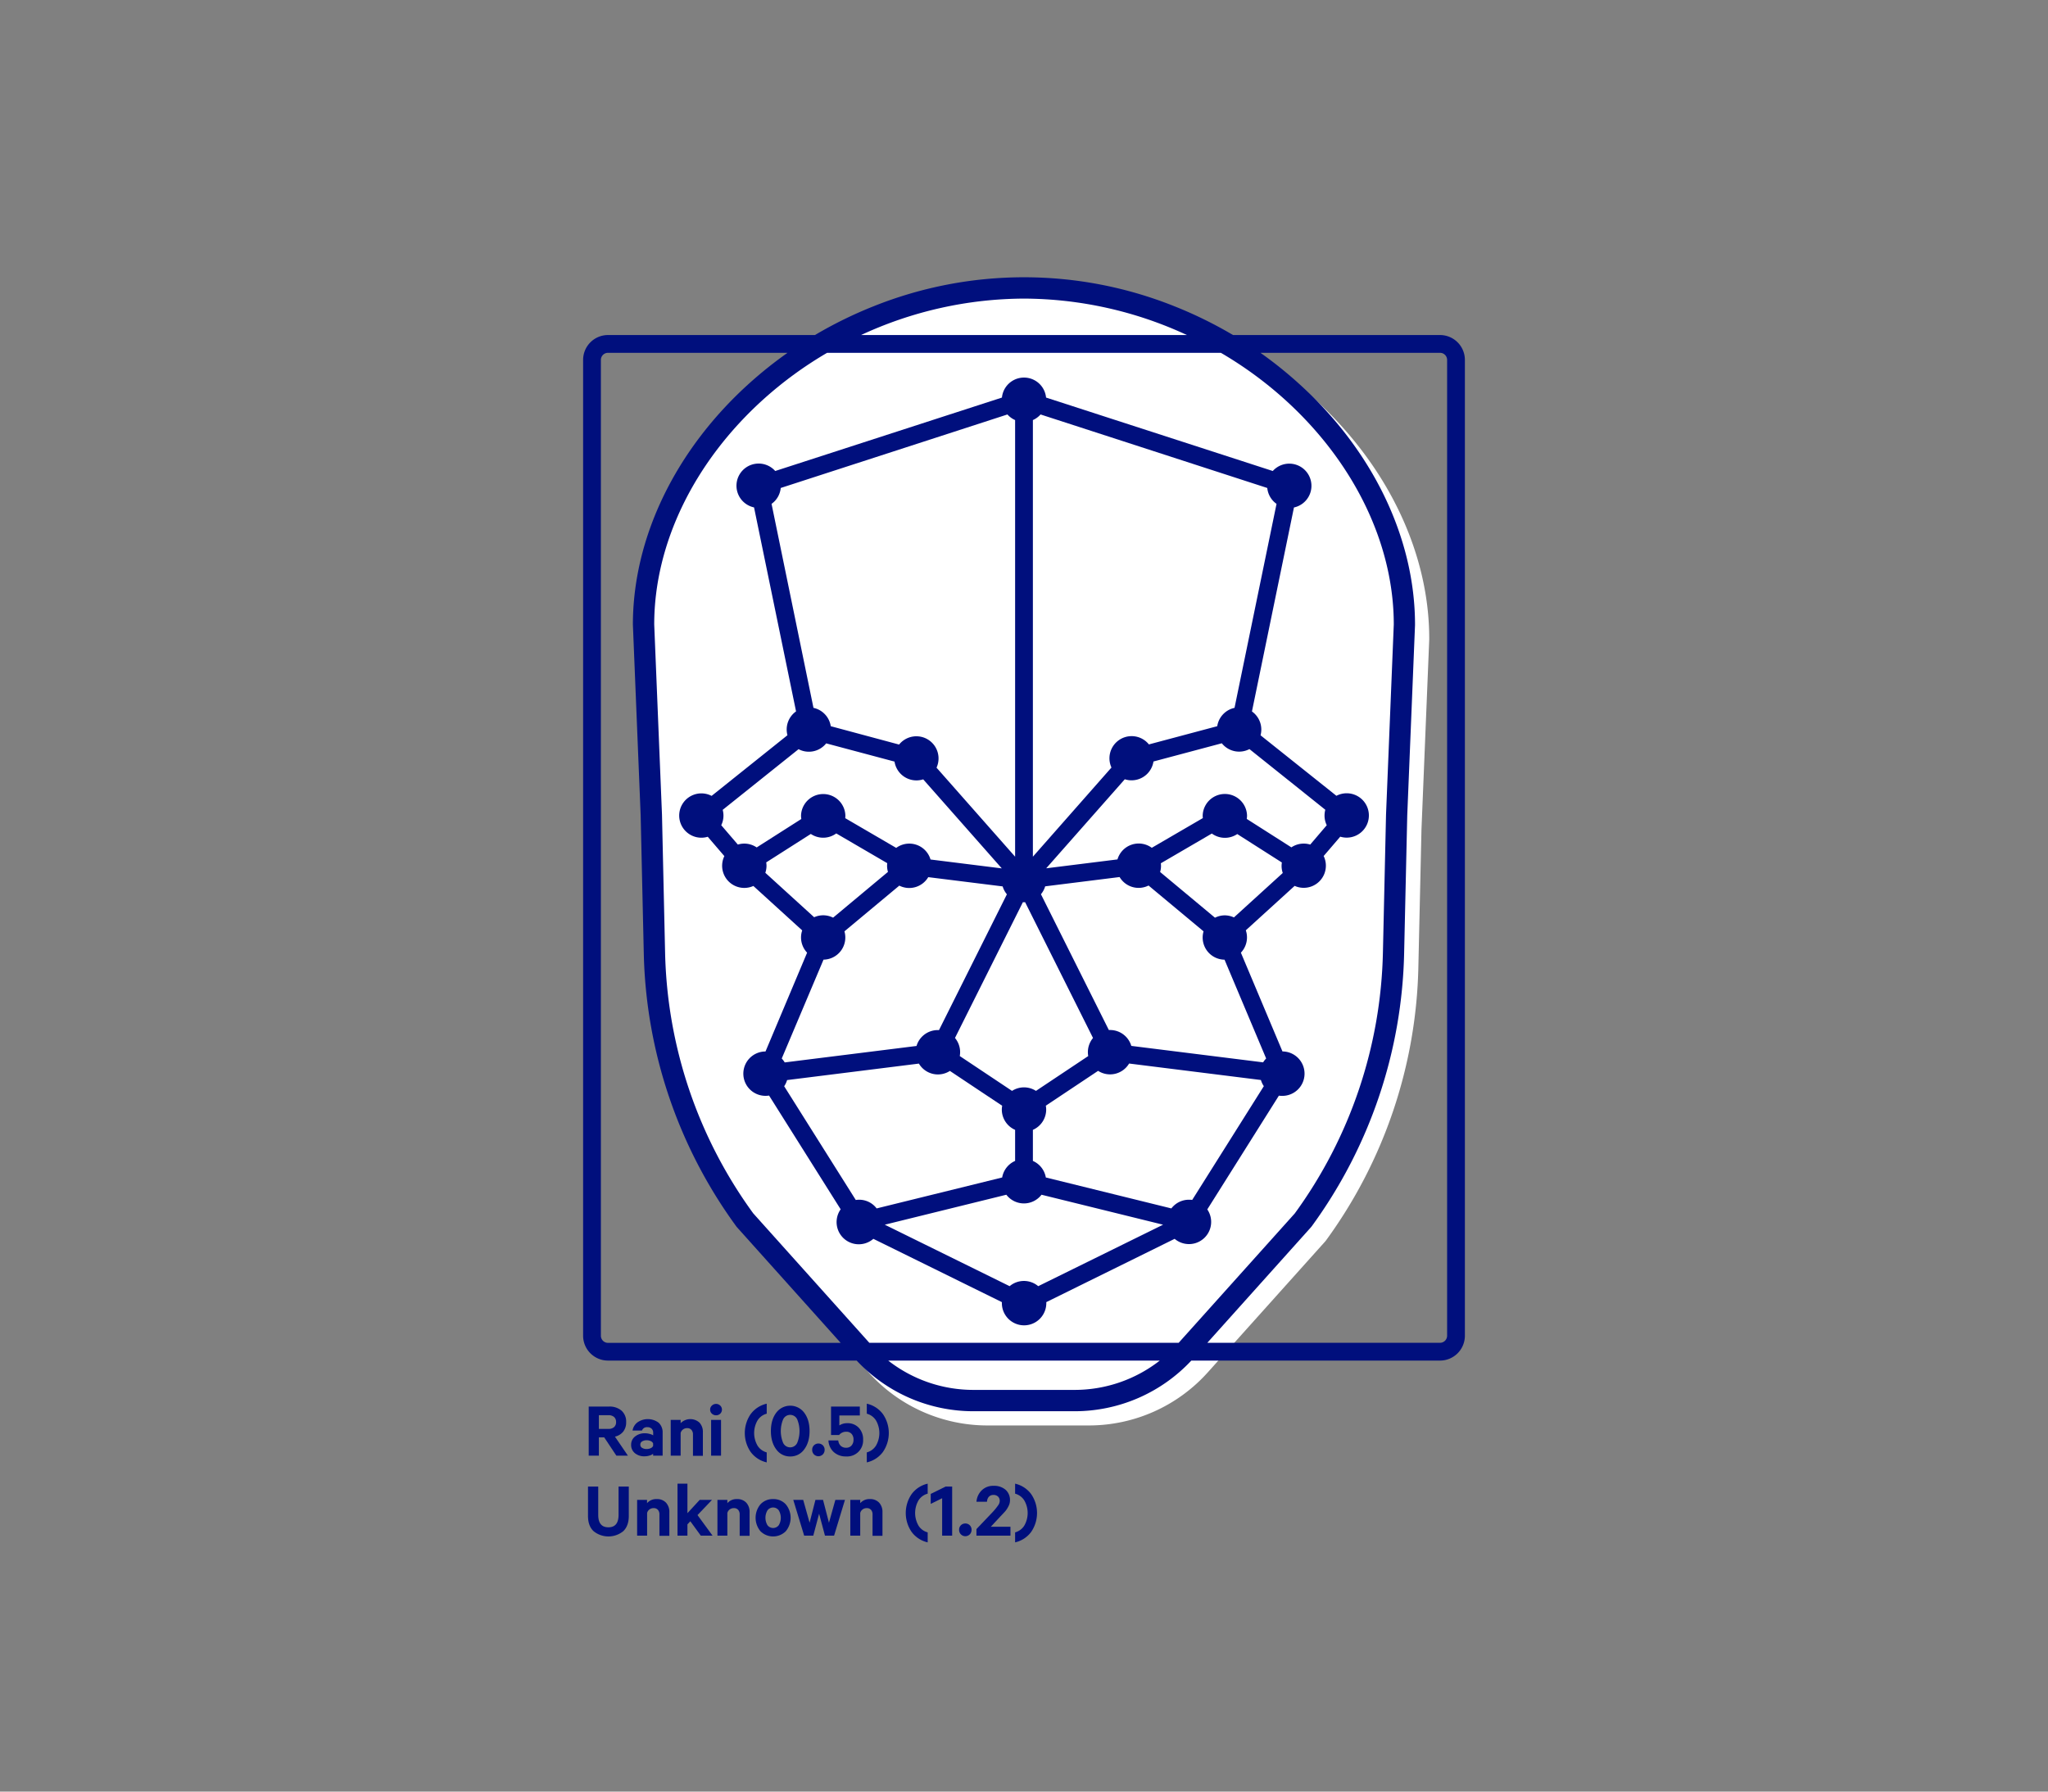 <svg id="OUTLINES" xmlns="http://www.w3.org/2000/svg" viewBox="0 0 1152 1008"><rect x="0" y="0" width="1152" height="1008" fill="#808080" stroke="none"/><defs><style>.cls-1{fill:#fff;}.cls-2{fill:#000f7d;}</style></defs><title>biometric-using-facial-recognition</title><path class="cls-1" d="M738.43,223.59a232.06,232.06,0,0,0-69.93-43.32,227.56,227.56,0,0,0-169,0,232.06,232.06,0,0,0-69.93,43.32C387.9,261.1,364,310.62,364,359.45l4.37,107.27,1.75,77.33A270.5,270.5,0,0,0,422.17,698l.18.25,66.32,74A89.8,89.8,0,0,0,555.45,802h57.1a89.8,89.8,0,0,0,66.78-29.82l66.12-73.74.38-.47a270.5,270.5,0,0,0,52-153.92l1.75-77.33,4.37-107v-.24C804,310.62,780.1,261.1,738.43,223.59Z"/><path class="cls-2" d="M721.22,616.57a12.48,12.48,0,0,0,.17-25L698,536a12.43,12.43,0,0,0,3.43-8.58,12.28,12.28,0,0,0-.66-4l27.47-25a12.46,12.46,0,0,0,16.32-16.8l9.33-10.88a12.48,12.48,0,1,0-2.16-23L709.06,413.7a12.77,12.77,0,0,0,.43-3.23,12.47,12.47,0,0,0-5.27-10.18l23.63-114.77A12.47,12.47,0,1,0,715.94,265L588.41,223.68a12.47,12.47,0,0,0-24.82,0L436.06,265a12.47,12.47,0,1,0-11.91,20.48l23.63,114.77a12.47,12.47,0,0,0-5.27,10.18,12.77,12.77,0,0,0,.43,3.23l-42.66,34.13a12.47,12.47,0,1,0-2.16,23l9.33,10.88a12.46,12.46,0,0,0,16.32,16.8l27.47,25a12.28,12.28,0,0,0-.66,4A12.43,12.43,0,0,0,454,536l-23.4,55.59a12.48,12.48,0,1,0,2,24.8l40.27,64A12.48,12.48,0,0,0,491.26,697l72.29,35.61c0,.18,0,.37,0,.56a12.48,12.48,0,0,0,25,0c0-.19,0-.38,0-.56L660.74,697a12.47,12.47,0,0,0,18.36-16.55l40.27-64A12.59,12.59,0,0,0,721.22,616.57ZM668.78,675a12.44,12.44,0,0,0-9.89,4.89l-70.61-17.41a12.47,12.47,0,0,0-7.28-9.31V635.69a12.48,12.48,0,0,0,7.48-11.43,11.91,11.91,0,0,0-.21-2.17l29.41-19.6a12.44,12.44,0,0,0,17.44-4.12l74.14,9.27a12.56,12.56,0,0,0,1.64,3.47l-40.28,64A12.35,12.35,0,0,0,668.78,675Zm-175.67,4.89a12.29,12.29,0,0,0-11.73-4.74l-40.28-64a12.56,12.56,0,0,0,1.64-3.47l74.14-9.27a12.44,12.44,0,0,0,17.44,4.12l29.41,19.6a11.91,11.91,0,0,0-.21,2.17A12.48,12.48,0,0,0,571,635.69v17.48a12.47,12.47,0,0,0-7.28,9.31ZM418.68,474.63a12.48,12.48,0,0,0-3.64.55l-9.34-10.89a12.3,12.3,0,0,0,1.25-5.42,12.77,12.77,0,0,0-.43-3.23l42.67-34.13a12.45,12.45,0,0,0,15.54-3.27l38.44,10.25a12.48,12.48,0,0,0,12.32,10.59,12.3,12.3,0,0,0,3.81-.6l44.21,50.1-40.09-5a12.44,12.44,0,0,0-19.3-6.53l-28.68-16.73a13.57,13.57,0,0,0,.09-1.44,12.48,12.48,0,0,0-24.95,0,12,12,0,0,0,.16,1.91l-25.1,16A12.48,12.48,0,0,0,418.68,474.63Zm20.48-200.08,127.52-41.36a12.52,12.52,0,0,0,4.32,3.15V482l-44.2-50.09a12.47,12.47,0,0,0-21.06-13L467.3,408.58a12.48,12.48,0,0,0-9.72-10.32L434,283.49A12.44,12.44,0,0,0,439.16,274.55Zm278.89,8.94L694.42,398.26a12.48,12.48,0,0,0-9.72,10.32l-38.44,10.25a12.47,12.47,0,0,0-21.06,13L581,482V236.34a12.52,12.52,0,0,0,4.32-3.15l127.52,41.36A12.44,12.44,0,0,0,718.05,283.49Zm28.25,180.8L737,475.18a12.43,12.43,0,0,0-10.6,1.57l-25.1-16a12,12,0,0,0,.16-1.91,12.48,12.48,0,0,0-24.95,0,13.57,13.57,0,0,0,.09,1.44L647.88,477a12.44,12.44,0,0,0-19.3,6.53l-40.09,5,44.21-50.1a12.3,12.3,0,0,0,3.81.6,12.48,12.48,0,0,0,12.32-10.59l38.44-10.25a12.45,12.45,0,0,0,15.54,3.27l42.67,34.13a12.77,12.77,0,0,0-.43,3.23A12.3,12.3,0,0,0,746.3,464.29ZM710.51,597.71l-74.15-9.26a12.46,12.46,0,0,0-12-8.94c-.22,0-.43,0-.64,0l-38.19-76.39a12.3,12.3,0,0,0,2.38-4.44l41.87-5.23a12.42,12.42,0,0,0,16.28,4.77L677,524a12.45,12.45,0,0,0,11.8,15.94l23.41,55.59A12.27,12.27,0,0,0,710.51,597.71ZM582.73,613.77a12.38,12.38,0,0,0-13.46,0l-29.4-19.61a12.87,12.87,0,0,0,.2-2.17,12.47,12.47,0,0,0-2.89-8l38.19-76.38.63,0,.63,0L614.82,584a12.47,12.47,0,0,0-2.89,8,12.87,12.87,0,0,0,.2,2.17ZM689,515a12.4,12.4,0,0,0-5.57,1.33l-30.86-25.72a12.38,12.38,0,0,0,.5-3.47,13.74,13.74,0,0,0-.09-1.44l28.68-16.73a12.43,12.43,0,0,0,14.3.29l25.09,16a13.3,13.3,0,0,0-.16,1.91,12.44,12.44,0,0,0,.66,4l-27.46,25A12.56,12.56,0,0,0,689,515ZM431,485.2l25.09-16a12.43,12.43,0,0,0,14.3-.29l28.68,16.73a13.74,13.74,0,0,0-.09,1.44,12.38,12.38,0,0,0,.5,3.47L468.62,516.3a12.4,12.4,0,0,0-5.57-1.33,12.56,12.56,0,0,0-5.09,1.09l-27.46-25a12.44,12.44,0,0,0,.66-4A13.3,13.3,0,0,0,431,485.2Zm32.23,54.72A12.45,12.45,0,0,0,475,524l30.86-25.72a12.42,12.42,0,0,0,16.28-4.77L564,498.72a12.3,12.3,0,0,0,2.38,4.44l-38.19,76.39c-.21,0-.42,0-.64,0a12.46,12.46,0,0,0-12,8.94l-74.15,9.26a12.27,12.27,0,0,0-1.67-2.2ZM584,723.64a12.46,12.46,0,0,0-16.08,0l-70.23-34.59,68.38-16.86a12.45,12.45,0,0,0,19.78,0l68.38,16.86Z"/><path class="cls-2" d="M810,188.5H693.58a235.29,235.29,0,0,0-33.08-16.23,227.56,227.56,0,0,0-169,0,235.29,235.29,0,0,0-33.08,16.23H342a14,14,0,0,0-14,14v549a14,14,0,0,0,14,14H481.88A89.8,89.8,0,0,0,547.45,794h57.1a89.8,89.8,0,0,0,65.57-28.5H810a14,14,0,0,0,14-14v-549A14,14,0,0,0,810,188.5ZM576,168a219.21,219.21,0,0,1,91.64,20.5H484.36A219.21,219.21,0,0,1,576,168ZM489,755.5l-65.31-72.84a258.68,258.68,0,0,1-49.58-146.88l-1.74-77.39L368,351.33c0-45.4,22.49-91.61,61.6-126.82a216.84,216.84,0,0,1,35.64-26H686.76a216.84,216.84,0,0,1,35.64,26C761.51,259.72,784,305.93,784,351.33l-4.36,107-1.75,77.5a258.68,258.68,0,0,1-49.58,146.88L663,755.5Zm-151-4v-549a4,4,0,0,1,4-4H443a230.46,230.46,0,0,0-21.42,17.09C379.9,253.1,356,302.62,356,351.45l4.37,107.27,1.75,77.33A270.5,270.5,0,0,0,414.17,690l.18.25,58.53,65.28H342A4,4,0,0,1,338,751.5ZM604.55,782h-57.1a77.79,77.79,0,0,1-47.83-16.5H652.38A77.79,77.79,0,0,1,604.55,782ZM814,751.5a4,4,0,0,1-4,4H679.12l58.33-65.06.38-.47a270.5,270.5,0,0,0,52-153.92l1.75-77.33,4.37-107v-.24c0-48.83-23.9-98.35-65.57-135.86A230.46,230.46,0,0,0,709,198.5H810a4,4,0,0,1,4,4Z"/><path class="cls-2" d="M350.55,805.48a8.33,8.33,0,0,0,1.66-5.34,8.19,8.19,0,0,0-2.6-6.47,10.29,10.29,0,0,0-7.07-2.3H331.15V819h5.72V808.7h3l6.84,10.3h6.49l-7.3-10.71A8.2,8.2,0,0,0,350.55,805.48Zm-5.13-2.55a4.62,4.62,0,0,1-3.24,1h-5.31v-7.69h5.31a4.62,4.62,0,0,1,3.24,1,3.66,3.66,0,0,1,1.12,2.83A3.57,3.57,0,0,1,345.42,802.93Z"/><path class="cls-2" d="M365.45,818.91a4.93,4.93,0,0,0,1.93-1V819h5.35V806.17a7.37,7.37,0,0,0-2.22-5.69,10.15,10.15,0,0,0-11.93-.22,7.16,7.16,0,0,0-2.77,4.61h5.31a2.86,2.86,0,0,1,3-1.89,3.23,3.23,0,0,1,2.46.88,3.1,3.1,0,0,1,.83,2.22v1.49a6.34,6.34,0,0,0-2-.81,10.12,10.12,0,0,0-2.61-.36,8.57,8.57,0,0,0-5.56,1.8,5.71,5.71,0,0,0-2.23,4.63,5.88,5.88,0,0,0,2.14,4.78,8.13,8.13,0,0,0,5.33,1.75A9.73,9.73,0,0,0,365.45,818.91Zm-5.27-6.12a2,2,0,0,1,1.06-1.84,4.75,4.75,0,0,1,2.49-.63,5.29,5.29,0,0,1,2.28.47,2.62,2.62,0,0,1,1.37,1.28v1.44a2.62,2.62,0,0,1-1.37,1.28,5.29,5.29,0,0,1-2.28.47,4.67,4.67,0,0,1-2.52-.63A2,2,0,0,1,360.18,812.79Z"/><path class="cls-2" d="M377.28,798.88V819h5.58V806.26a3.43,3.43,0,0,1,1.33-2,3.76,3.76,0,0,1,2.31-.75,3.1,3.1,0,0,1,2.46,1,3.87,3.87,0,0,1,.83,2.59v12h5.58V805.86a7.63,7.63,0,0,0-1.87-5.4,7.63,7.63,0,0,0-10.64.27v-1.85Z"/><path class="cls-2" d="M405.11,790.81a3.24,3.24,0,0,0-2.32-.93,3.3,3.3,0,0,0-2.34.93,3,3,0,0,0-1,2.27,3,3,0,0,0,1,2.3,3.34,3.34,0,0,0,2.36.9,3.3,3.3,0,0,0,2.32-.9,3.18,3.18,0,0,0,0-4.57Z"/><rect class="cls-2" x="400" y="798.88" width="5.58" height="20.12"/><path class="cls-2" d="M431.28,817.16a8.77,8.77,0,0,1-5.13-3.74,14.16,14.16,0,0,1,0-14.31,8.75,8.75,0,0,1,5.13-3.73v-5.63a15.52,15.52,0,0,0-9,5.83,18.81,18.81,0,0,0,0,21.37,15.52,15.52,0,0,0,9,5.83Z"/><path class="cls-2" d="M444.51,819.45a9.43,9.43,0,0,0,7.87-4q3-4,3-10.31t-3-10.3a9.81,9.81,0,0,0-15.75,0q-3,4-3,10.3t3,10.31A9.45,9.45,0,0,0,444.51,819.45Zm-4-20.88a4.37,4.37,0,0,1,7.92,0,17.48,17.48,0,0,1,0,13.23,4.37,4.37,0,0,1-7.92,0,17.36,17.36,0,0,1,0-13.23Z"/><path class="cls-2" d="M462.85,818.28a3.54,3.54,0,0,0,1-2.57,3.48,3.48,0,0,0-1-2.54,3.6,3.6,0,0,0-5,0,3.48,3.48,0,0,0-1,2.54,3.54,3.54,0,0,0,1,2.57,3.52,3.52,0,0,0,5,0Z"/><path class="cls-2" d="M485.5,810a9.33,9.33,0,0,0-2.45-6.71,8.53,8.53,0,0,0-6.46-2.56,7.69,7.69,0,0,0-4.45,1.26v-5.62h11.52v-5h-16.2v16H472a5.1,5.1,0,0,1,4-1.84,3.89,3.89,0,0,1,3.06,1.26A4.68,4.68,0,0,1,480.1,810a4.76,4.76,0,0,1-1.12,3.29,3.81,3.81,0,0,1-3,1.25,4.27,4.27,0,0,1-3.09-1.1,4.78,4.78,0,0,1-1.37-3H466a9.47,9.47,0,0,0,3,6.55,10.06,10.06,0,0,0,7,2.45A9,9,0,0,0,485.5,810Z"/><path class="cls-2" d="M487.57,789.75v5.63a8.75,8.75,0,0,1,5.13,3.73,14.16,14.16,0,0,1,0,14.31,8.77,8.77,0,0,1-5.13,3.74v5.62a15.52,15.52,0,0,0,9.05-5.83,18.81,18.81,0,0,0,0-21.37A15.52,15.52,0,0,0,487.57,789.75Z"/><path class="cls-2" d="M347.94,852.3q0,7-5.72,7t-5.71-7V836.37h-5.76v16.51c0,3.73,1,6.58,3.11,8.58a13.24,13.24,0,0,0,16.76,0c2.05-2,3.08-4.85,3.08-8.58V836.37h-5.76Z"/><path class="cls-2" d="M369.36,843.43a6.76,6.76,0,0,0-5.4,2.3v-1.85h-5.58V864H364V851.26a3.43,3.43,0,0,1,1.33-2,3.76,3.76,0,0,1,2.31-.75,3.1,3.1,0,0,1,2.46,1,3.87,3.87,0,0,1,.83,2.59v12h5.58V850.86a7.63,7.63,0,0,0-1.87-5.4A6.77,6.77,0,0,0,369.36,843.43Z"/><polygon class="cls-2" points="400.5 843.88 393.57 843.88 386.68 851.36 386.68 834.75 381.1 834.75 381.1 864 386.68 864 386.68 857.65 388.3 855.9 394.2 864 400.81 864 392.35 852.43 400.5 843.88"/><path class="cls-2" d="M414.54,843.43a6.76,6.76,0,0,0-5.4,2.3v-1.85h-5.58V864h5.58V851.26a3.43,3.43,0,0,1,1.33-2,3.76,3.76,0,0,1,2.31-.75,3.1,3.1,0,0,1,2.46,1,3.87,3.87,0,0,1,.83,2.59v12h5.58V850.86a7.63,7.63,0,0,0-1.87-5.4A6.77,6.77,0,0,0,414.54,843.43Z"/><path class="cls-2" d="M434.88,843.43a9.31,9.31,0,0,0-7.11,2.93,11.84,11.84,0,0,0,0,15.17,10.12,10.12,0,0,0,14.22,0,11.87,11.87,0,0,0,0-15.17A9.31,9.31,0,0,0,434.88,843.43Zm3.17,14.7a4,4,0,0,1-6.34,0,8.19,8.19,0,0,1,0-8.37,3.94,3.94,0,0,1,6.34,0,8.19,8.19,0,0,1,0,8.37Z"/><polygon class="cls-2" points="466.29 856.71 462.96 843.88 458.68 843.88 455.4 856.71 451.8 843.88 446.22 843.88 452.34 864 457.47 864 460.75 851.67 464.04 864 469.17 864 475.29 843.88 469.89 843.88 466.29 856.71"/><path class="cls-2" d="M489.28,843.43a6.76,6.76,0,0,0-5.4,2.3v-1.85H478.3V864h5.58V851.26a3.47,3.47,0,0,1,1.33-2,3.79,3.79,0,0,1,2.32-.75,3.08,3.08,0,0,1,2.45,1,3.82,3.82,0,0,1,.83,2.59v12h5.58V850.86a7.67,7.67,0,0,0-1.86-5.4A6.8,6.8,0,0,0,489.28,843.43Z"/><path class="cls-2" d="M512.82,840.58a18.81,18.81,0,0,0,0,21.37,15.5,15.5,0,0,0,9,5.83v-5.62a8.77,8.77,0,0,1-5.13-3.74,14.23,14.23,0,0,1,0-14.31,8.75,8.75,0,0,1,5.13-3.73v-5.63A15.5,15.5,0,0,0,512.82,840.58Z"/><polygon class="cls-2" points="523.53 840.51 523.53 846.13 529.96 842.94 529.96 864 535.59 864 535.59 836.37 531.94 836.37 523.53 840.51"/><path class="cls-2" d="M543,857.16a3.42,3.42,0,0,0-2.5,1,3.48,3.48,0,0,0-1,2.54,3.54,3.54,0,0,0,1,2.57,3.52,3.52,0,0,0,5,0,3.54,3.54,0,0,0,1-2.57,3.48,3.48,0,0,0-1-2.54A3.42,3.42,0,0,0,543,857.16Z"/><path class="cls-2" d="M562.63,853.29c1.29-1.35,2.23-2.36,2.81-3a14,14,0,0,0,1.78-2.74,7.27,7.27,0,0,0,.9-3.35,7.69,7.69,0,0,0-2.47-6,9.78,9.78,0,0,0-6.8-2.23,9.07,9.07,0,0,0-6.59,2.5,10,10,0,0,0-3,6.46h5.94a4.31,4.31,0,0,1,1-2.77,3.4,3.4,0,0,1,2.64-1.06,3.52,3.52,0,0,1,2.56.92,3.23,3.23,0,0,1,.95,2.41,4.38,4.38,0,0,1-.63,2.12,33.7,33.7,0,0,1-3.69,4.54l-8.78,9.22V864h19.13v-5H557.32Z"/><path class="cls-2" d="M571,834.75v5.63a8.76,8.76,0,0,1,5.12,3.73,14.16,14.16,0,0,1,0,14.31,8.78,8.78,0,0,1-5.12,3.74v5.62a15.53,15.53,0,0,0,9-5.83,18.81,18.81,0,0,0,0-21.37A15.53,15.53,0,0,0,571,834.75Z"/></svg>